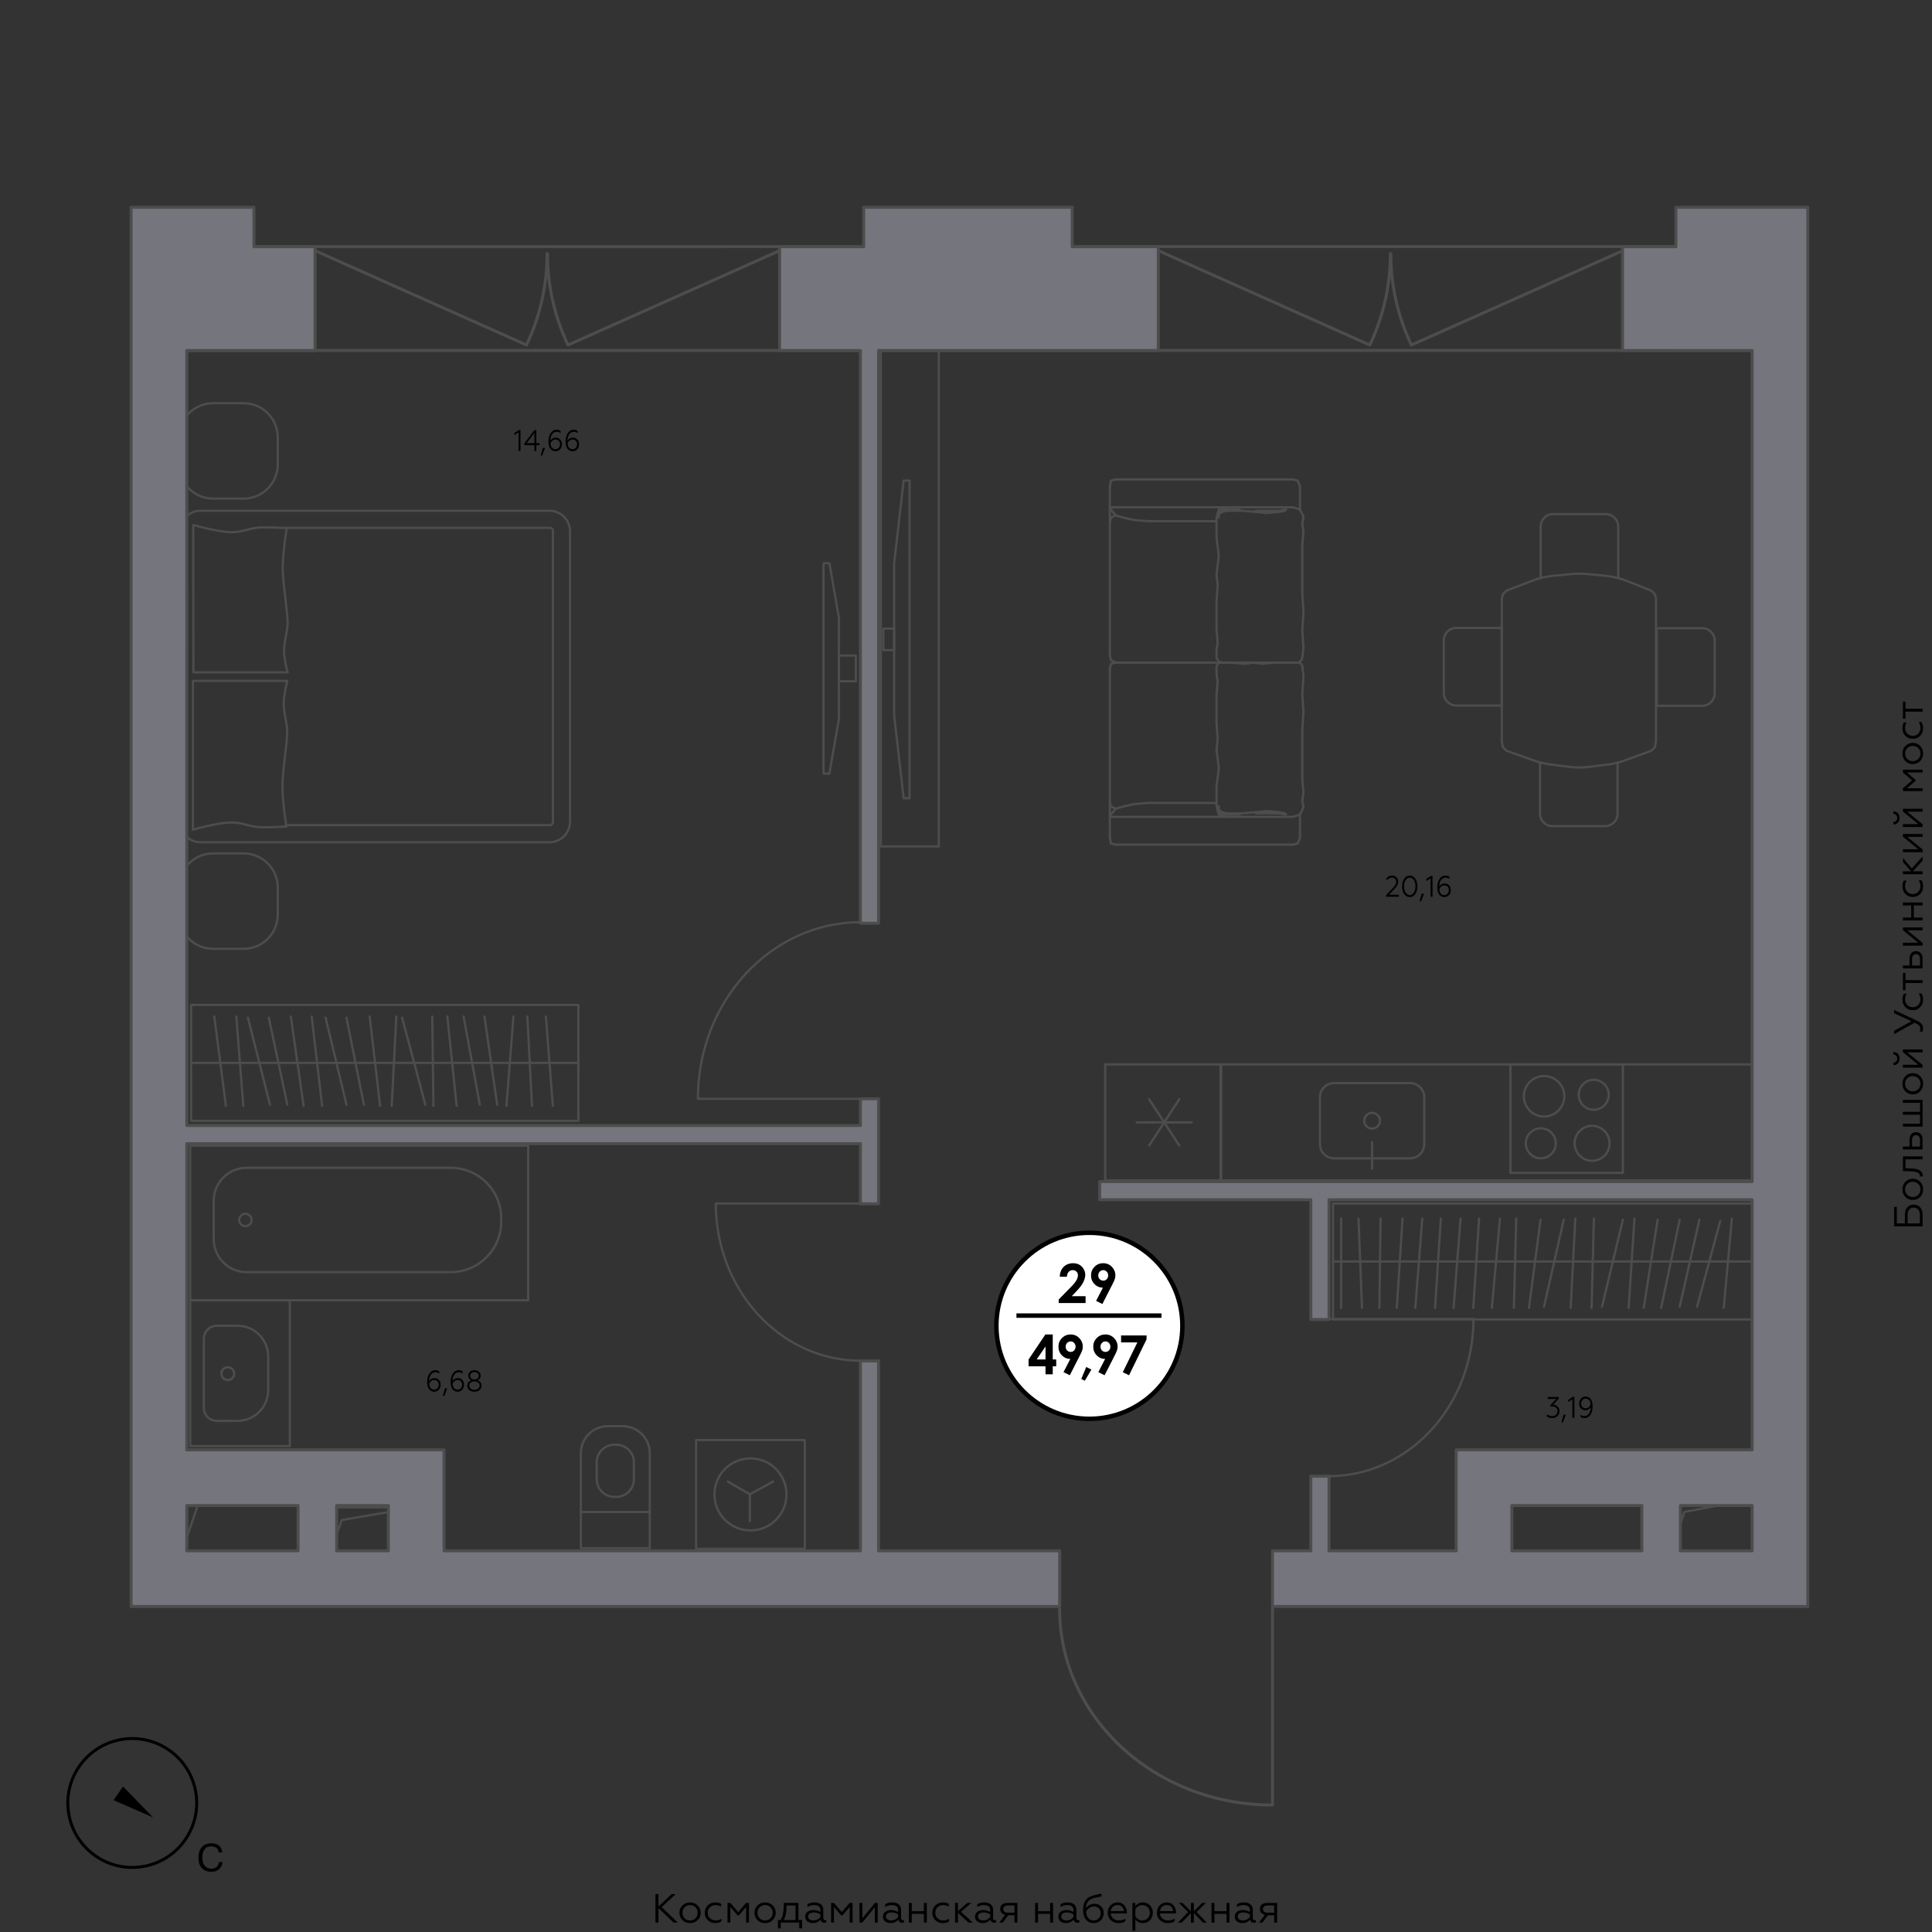 <?xml version="1.0" encoding="utf-8"?>
<!-- Generator: Adobe Illustrator 24.2.1, SVG Export Plug-In . SVG Version: 6.00 Build 0)  -->
<svg version="1.1" id="Layer_1" xmlns="http://www.w3.org/2000/svg" xmlns:xlink="http://www.w3.org/1999/xlink" x="0px" y="0px"
	 viewBox="0 0 1300 1300" style="enable-background:new 0 0 1300 1300;" xml:space="preserve">
<rect x="0" y="0" width="1300" height="1300" fill="#333333" stroke="none"/>
<style type="text/css">
	.st0{fill:#FFFFFF;stroke:#000000;stroke-width:3;stroke-miterlimit:10;}
	.st1{fill:none;stroke:#000000;stroke-width:3;stroke-miterlimit:10;}
	.st2{fill:none;stroke:#000000;stroke-width:2;stroke-miterlimit:10;}
	.st3{fill:none;stroke:#4D4D4D;stroke-width:1.5;stroke-linecap:round;stroke-linejoin:round;stroke-miterlimit:10;}
	.st4{fill:none;stroke:#4D4D4D;stroke-width:2;stroke-linecap:round;stroke-linejoin:round;stroke-miterlimit:10;}
	.st5{fill:none;}
	.st6{fill:#75767D;stroke:#4D4D4D;stroke-width:2;stroke-linecap:round;stroke-linejoin:round;stroke-miterlimit:10;}
</style>
<g>
	<path d="M443.07,1274.49v8.33l8.88-8.33h2.69l-9.43,8.77l10.88,10.41h-2.85l-10.17-9.76v9.76h-2.03v-19.18H443.07z"/>
	<path d="M464.33,1280.1c2.11,0,3.81,0.69,5.15,2.06c1.34,1.34,2,2.99,2,4.91s-0.66,3.56-2,4.91s-3.04,2.03-5.15,2.03
		c-2.11,0-3.81-0.69-5.15-2.03c-1.34-1.34-2-2.99-2-4.91s0.66-3.56,2-4.91C460.52,1280.79,462.22,1280.1,464.33,1280.1z
		 M468,1283.37c-0.96-0.99-2.19-1.48-3.67-1.48s-2.71,0.49-3.67,1.48c-0.96,0.99-1.45,2.22-1.45,3.7c0,1.45,0.49,2.69,1.45,3.67
		c0.96,0.99,2.19,1.48,3.67,1.48s2.71-0.49,3.67-1.48c0.96-0.99,1.45-2.22,1.45-3.67C469.46,1285.58,468.96,1284.35,468,1283.37z"/>
	<path d="M476.2,1292.02c-1.34-1.34-2-2.99-2-4.99c0-1.97,0.69-3.62,2.03-4.93c1.34-1.34,3.04-2,5.04-2c1.54,0,2.88,0.33,4,0.96
		v1.84c-1.21-0.68-2.44-1.01-3.73-1.01c-1.51,0-2.8,0.49-3.81,1.48c-1.01,0.96-1.51,2.19-1.51,3.7c0,1.48,0.49,2.71,1.51,3.7
		c1.01,0.96,2.3,1.45,3.81,1.45c1.48,0,2.79-0.38,3.97-1.15v1.81c-1.23,0.74-2.66,1.12-4.28,1.12
		C479.24,1294,477.54,1293.34,476.2,1292.02z"/>
	<path d="M489.52,1293.67v-13.24h1.92l5.29,6.14l5.32-6.14h1.92v13.24h-1.92v-10.52l-4.93,5.73h-0.77l-4.91-5.73v10.52H489.52z"/>
	<path d="M514.82,1280.1c2.11,0,3.81,0.69,5.15,2.06c1.34,1.34,2,2.99,2,4.91s-0.66,3.56-2,4.91c-1.34,1.34-3.04,2.03-5.15,2.03
		s-3.81-0.69-5.15-2.03s-2-2.99-2-4.91s0.66-3.56,2-4.91C511.01,1280.79,512.71,1280.1,514.82,1280.1z M518.49,1283.37
		c-0.96-0.99-2.19-1.48-3.67-1.48s-2.71,0.49-3.67,1.48c-0.96,0.99-1.45,2.22-1.45,3.7c0,1.45,0.49,2.69,1.45,3.67
		c0.96,0.99,2.19,1.48,3.67,1.48s2.71-0.49,3.67-1.48c0.96-0.99,1.45-2.22,1.45-3.67C519.94,1285.58,519.45,1284.35,518.49,1283.37z
		"/>
	<path d="M523.45,1297.59v-5.65h1.67c1.48-1.95,2.22-5.18,2.25-9.65l0.03-1.86h9.84v11.51h2.47v5.65h-1.92v-3.92h-12.44v3.92H523.45
		z M535.26,1291.94v-9.78h-6.03v0.79c0,3.95-0.63,6.93-1.92,8.99H535.26z"/>
	<path d="M543.26,1292.85c-0.96-0.79-1.45-1.86-1.45-3.23c0-1.34,0.52-2.41,1.54-3.21c1.04-0.79,2.33-1.18,3.89-1.18
		c1.73,0,3.32,0.44,4.77,1.29v-1.32c0-2.22-1.45-3.32-4.36-3.32c-1.56,0-2.99,0.44-4.33,1.34v-1.92c1.29-0.79,2.85-1.21,4.74-1.21
		c3.54,0,5.92,1.7,5.92,4.91v5.45c0,1.01,0.49,1.64,1.26,1.64c0.3,0,0.55-0.05,0.77-0.16v1.54c-0.27,0.19-0.71,0.3-1.32,0.3
		c-1.29,0-2.27-0.68-2.49-2.11c-1.34,1.56-3.12,2.33-5.34,2.33C545.46,1294,544.25,1293.61,543.26,1292.85z M552.01,1290v-1.84
		c-1.34-0.88-2.8-1.32-4.3-1.32c-2.41,0-3.92,1.01-3.92,2.66c0,1.78,1.56,2.71,3.62,2.71C549.29,1292.22,551.05,1291.2,552.01,1290z
		"/>
	<path d="M559.22,1293.67v-13.24h1.92l5.29,6.14l5.32-6.14h1.92v13.24h-1.92v-10.52l-4.93,5.73h-0.77l-4.91-5.73v10.52H559.22z"/>
	<path d="M578.32,1293.67v-13.24h1.97v10.33l8.47-10.33h1.84v13.24h-1.97v-10.3l-8.47,10.3H578.32z"/>
	<path d="M595.58,1292.85c-0.96-0.79-1.45-1.86-1.45-3.23c0-1.34,0.52-2.41,1.53-3.21c1.04-0.79,2.33-1.18,3.89-1.18
		c1.73,0,3.32,0.44,4.77,1.29v-1.32c0-2.22-1.45-3.32-4.36-3.32c-1.56,0-2.99,0.44-4.33,1.34v-1.92c1.29-0.79,2.85-1.21,4.74-1.21
		c3.54,0,5.92,1.7,5.92,4.91v5.45c0,1.01,0.49,1.64,1.26,1.64c0.3,0,0.55-0.05,0.77-0.16v1.54c-0.27,0.19-0.71,0.3-1.32,0.3
		c-1.29,0-2.27-0.68-2.49-2.11c-1.34,1.56-3.12,2.33-5.34,2.33C597.78,1294,596.57,1293.61,595.58,1292.85z M604.33,1290v-1.84
		c-1.34-0.88-2.8-1.32-4.3-1.32c-2.41,0-3.92,1.01-3.92,2.66c0,1.78,1.56,2.71,3.62,2.71C601.61,1292.22,603.37,1291.2,604.33,1290z
		"/>
	<path d="M611.54,1293.67v-13.24h1.97v5.56h8.14v-5.56h1.97v13.24h-1.97v-5.89h-8.14v5.89H611.54z"/>
	<path d="M629.32,1292.02c-1.34-1.34-2-2.99-2-4.99c0-1.97,0.69-3.62,2.03-4.93c1.34-1.34,3.04-2,5.04-2c1.54,0,2.88,0.33,4,0.96
		v1.84c-1.21-0.68-2.44-1.01-3.73-1.01c-1.51,0-2.8,0.49-3.81,1.48c-1.01,0.96-1.51,2.19-1.51,3.7c0,1.48,0.49,2.71,1.51,3.7
		c1.01,0.96,2.3,1.45,3.81,1.45c1.48,0,2.79-0.38,3.97-1.15v1.81c-1.23,0.74-2.66,1.12-4.28,1.12
		C632.36,1294,630.67,1293.34,629.32,1292.02z"/>
	<path d="M644.61,1280.43v5.45l6.3-5.45h2.69l-6.99,5.97l7.97,7.26h-2.82l-7.15-6.52v6.52h-1.97v-13.24H644.61z"/>
	<path d="M657.52,1292.85c-0.96-0.79-1.45-1.86-1.45-3.23c0-1.34,0.52-2.41,1.53-3.21c1.04-0.79,2.33-1.18,3.89-1.18
		c1.73,0,3.32,0.44,4.77,1.29v-1.32c0-2.22-1.45-3.32-4.36-3.32c-1.56,0-2.99,0.44-4.33,1.34v-1.92c1.29-0.79,2.85-1.21,4.74-1.21
		c3.54,0,5.92,1.7,5.92,4.91v5.45c0,1.01,0.49,1.64,1.26,1.64c0.3,0,0.55-0.05,0.77-0.16v1.54c-0.27,0.19-0.71,0.3-1.32,0.3
		c-1.29,0-2.27-0.68-2.49-2.11c-1.34,1.56-3.12,2.33-5.34,2.33C659.72,1294,658.51,1293.61,657.52,1292.85z M666.27,1290v-1.84
		c-1.34-0.88-2.79-1.32-4.3-1.32c-2.41,0-3.92,1.01-3.92,2.66c0,1.78,1.56,2.71,3.62,2.71C663.55,1292.22,665.31,1291.2,666.27,1290
		z"/>
	<path d="M672.43,1293.67l3.95-5.29c-2.17-0.36-3.34-1.81-3.34-3.92c0-2.38,1.67-4.03,4.74-4.03h6.82v13.24h-1.97v-4.93h-4.25
		l-3.7,4.93H672.43z M682.63,1287.01v-4.85h-4.55c-1.95,0-3.01,0.88-3.01,2.44c0,1.56,1.07,2.41,3.01,2.41H682.63z"/>
	<path d="M696.5,1293.67v-13.24h1.97v5.56h8.14v-5.56h1.97v13.24h-1.97v-5.89h-8.14v5.89H696.5z"/>
	<path d="M713.57,1292.85c-0.96-0.79-1.45-1.86-1.45-3.23c0-1.34,0.52-2.41,1.53-3.21c1.04-0.79,2.33-1.18,3.89-1.18
		c1.73,0,3.32,0.44,4.77,1.29v-1.32c0-2.22-1.45-3.32-4.36-3.32c-1.56,0-2.99,0.44-4.33,1.34v-1.92c1.29-0.79,2.85-1.21,4.74-1.21
		c3.54,0,5.92,1.7,5.92,4.91v5.45c0,1.01,0.49,1.64,1.26,1.64c0.3,0,0.55-0.05,0.77-0.16v1.54c-0.27,0.19-0.71,0.3-1.32,0.3
		c-1.29,0-2.27-0.68-2.49-2.11c-1.34,1.56-3.12,2.33-5.34,2.33C715.76,1294,714.56,1293.61,713.57,1292.85z M722.31,1290v-1.84
		c-1.34-0.88-2.79-1.32-4.3-1.32c-2.41,0-3.92,1.01-3.92,2.66c0,1.78,1.56,2.71,3.62,2.71C719.6,1292.22,721.35,1291.2,722.31,1290z
		"/>
	<path d="M730.7,1291.64c-1.26-1.56-1.89-3.7-1.89-6.41c0-3.75,0.99-6.11,2.66-7.65c0.74-0.74,2.14-1.4,3.15-1.81
		c0.52-0.19,1.18-0.41,1.97-0.6c0.82-0.22,1.54-0.38,2.17-0.52c0.63-0.14,1.45-0.27,2.44-0.47v1.84c-1.89,0.36-3.34,0.66-4.36,0.9
		c-2,0.47-3.51,1.21-4.52,2.27c-1.01,1.07-1.56,2.69-1.64,4.91c1.1-1.89,3.23-3.07,5.86-3.07c1.73,0,3.18,0.58,4.36,1.75
		c1.18,1.15,1.75,2.63,1.75,4.44c0,2-0.63,3.62-1.92,4.88c-1.29,1.26-2.85,1.89-4.74,1.89C733.71,1294,731.96,1293.2,730.7,1291.64z
		 M739.28,1290.87c0.9-0.9,1.37-2.08,1.37-3.51c0-1.37-0.44-2.47-1.32-3.29c-0.88-0.85-1.95-1.26-3.23-1.26
		c-1.18,0-2.25,0.36-3.21,1.07c-0.96,0.68-1.64,1.51-2.06,2.47c0.19,3.7,2,5.87,5.15,5.87
		C737.28,1292.22,738.37,1291.78,739.28,1290.87z"/>
	<path d="M747.44,1292.05c-1.4-1.29-2.08-2.96-2.08-4.99c0-2,0.63-3.64,1.86-4.96c1.26-1.34,2.88-2,4.85-2
		c4.44,0,6.19,3.89,6.19,6.88v0.55h-10.88c0.22,2.85,2.47,4.69,5.65,4.69c1.53,0,2.96-0.41,4.25-1.23v1.75
		c-1.1,0.85-2.63,1.26-4.63,1.26C750.59,1294,748.84,1293.34,747.44,1292.05z M756.27,1285.91c-0.05-1.01-0.44-1.95-1.15-2.77
		c-0.68-0.85-1.73-1.26-3.12-1.26c-1.34,0-2.41,0.41-3.23,1.21c-0.79,0.79-1.26,1.73-1.34,2.82H756.27z"/>
	<path d="M763.94,1299.15h-1.97v-18.72h1.97v2.11c1.23-1.62,2.93-2.44,5.13-2.44c1.95,0,3.56,0.69,4.79,2.03
		c1.23,1.34,1.86,2.99,1.86,4.91c0,1.95-0.63,3.59-1.86,4.93c-1.23,1.34-2.85,2.03-4.79,2.03c-2.19,0-3.89-0.82-5.13-2.44V1299.15z
		 M763.94,1289.23c0.77,1.75,2.66,2.99,4.66,2.99c1.45,0,2.69-0.49,3.65-1.48c0.96-1.01,1.45-2.25,1.45-3.7s-0.49-2.69-1.45-3.67
		c-0.96-0.99-2.19-1.48-3.65-1.48c-2,0-3.86,1.26-4.66,2.99V1289.23z"/>
	<path d="M780.52,1292.05c-1.4-1.29-2.08-2.96-2.08-4.99c0-2,0.63-3.64,1.86-4.96c1.26-1.34,2.88-2,4.85-2
		c4.44,0,6.19,3.89,6.19,6.88v0.55h-10.88c0.22,2.85,2.47,4.69,5.65,4.69c1.53,0,2.96-0.41,4.25-1.23v1.75
		c-1.1,0.85-2.63,1.26-4.63,1.26C783.67,1294,781.92,1293.34,780.52,1292.05z M789.35,1285.91c-0.05-1.01-0.44-1.95-1.15-2.77
		c-0.68-0.85-1.73-1.26-3.12-1.26c-1.34,0-2.41,0.41-3.23,1.21c-0.79,0.79-1.26,1.73-1.34,2.82H789.35z"/>
	<path d="M795.73,1280.43l5.59,5.65v-5.65h1.97v5.65l5.59-5.65h2.49l-6.19,6.14l6.85,7.1h-2.6l-6.14-6.41v6.41h-1.97v-6.41
		l-6.14,6.41h-2.58l6.85-7.1l-6.22-6.14H795.73z"/>
	<path d="M815.19,1293.67v-13.24h1.97v5.56h8.14v-5.56h1.97v13.24h-1.97v-5.89h-8.14v5.89H815.19z"/>
	<path d="M832.27,1292.85c-0.96-0.79-1.45-1.86-1.45-3.23c0-1.34,0.52-2.41,1.53-3.21c1.04-0.79,2.33-1.18,3.89-1.18
		c1.73,0,3.32,0.44,4.77,1.29v-1.32c0-2.22-1.45-3.32-4.36-3.32c-1.56,0-2.99,0.44-4.33,1.34v-1.92c1.29-0.79,2.85-1.21,4.74-1.21
		c3.54,0,5.92,1.7,5.92,4.91v5.45c0,1.01,0.49,1.64,1.26,1.64c0.3,0,0.55-0.05,0.77-0.16v1.54c-0.27,0.19-0.71,0.3-1.32,0.3
		c-1.29,0-2.27-0.68-2.49-2.11c-1.34,1.56-3.12,2.33-5.34,2.33C834.46,1294,833.25,1293.61,832.27,1292.85z M841.01,1290v-1.84
		c-1.34-0.88-2.79-1.32-4.3-1.32c-2.41,0-3.92,1.01-3.92,2.66c0,1.78,1.56,2.71,3.62,2.71C838.3,1292.22,840.05,1291.2,841.01,1290z
		"/>
	<path d="M847.18,1293.67l3.95-5.29c-2.17-0.36-3.34-1.81-3.34-3.92c0-2.38,1.67-4.03,4.74-4.03h6.82v13.24h-1.97v-4.93h-4.25
		l-3.7,4.93H847.18z M857.37,1287.01v-4.85h-4.55c-1.95,0-3.01,0.88-3.01,2.44c0,1.56,1.07,2.41,3.01,2.41H857.37z"/>
</g>
<g>
	<path d="M1293.67,825.21h-19.18v-13.1h1.84v11.07h5.43v-5.81c0-2.14,0.55-3.81,1.64-4.99c1.1-1.21,2.55-1.81,4.33-1.81
		c3.59,0,5.95,2.52,5.95,6.8V825.21z M1291.83,823.18v-5.62c0-3.15-1.51-4.96-4.14-4.96c-2.6,0-4.11,1.81-4.11,4.96v5.62H1291.83z"
		/>
	<path d="M1280.1,800.3c0-2.11,0.69-3.81,2.06-5.15c1.34-1.34,2.99-2,4.91-2s3.56,0.66,4.91,2s2.03,3.04,2.03,5.15
		c0,2.11-0.69,3.81-2.03,5.15s-2.99,2-4.91,2s-3.56-0.66-4.91-2C1280.79,804.11,1280.1,802.41,1280.1,800.3z M1283.37,796.63
		c-0.99,0.96-1.48,2.19-1.48,3.67c0,1.48,0.49,2.71,1.48,3.67c0.99,0.96,2.22,1.45,3.7,1.45c1.45,0,2.69-0.49,3.67-1.45
		c0.99-0.96,1.48-2.19,1.48-3.67c0-1.48-0.49-2.71-1.48-3.67c-0.99-0.96-2.22-1.45-3.67-1.45
		C1285.58,795.17,1284.35,795.67,1283.37,796.63z"/>
	<path d="M1291.86,791.64c0.03-0.14,0.03-0.3,0.03-0.52c0-1.18-0.77-1.95-2.19-2.36c-1.45-0.44-2.88-0.58-5.04-0.66l-4.22-0.11
		v-9.89h13.24v1.97h-11.51v6.03l2.55,0.08c0.82,0.03,1.53,0.05,2.14,0.11c1.21,0.11,2.88,0.33,3.95,0.79
		c1.59,0.6,3.01,1.89,2.91,3.97c0,0.25,0,0.44-0.03,0.58H1291.86z"/>
	<path d="M1293.67,773.44h-13.24v-1.97h4.44v-4.63c0-3.1,1.73-5.04,4.38-5.04c2.6,0,4.41,1.81,4.41,4.96V773.44z M1291.94,771.47
		v-4.36c0-2.08-0.99-3.32-2.66-3.32c-1.73,0-2.69,1.23-2.69,3.32v4.36H1291.94z"/>
	<path d="M1293.67,758.09h-13.24v-1.97h11.51v-6.03h-11.51v-1.97h11.51v-6.06h-11.51v-1.97h13.24V758.09z"/>
	<path d="M1280.1,729.23c0-2.11,0.69-3.81,2.06-5.15c1.34-1.34,2.99-2,4.91-2s3.56,0.66,4.91,2s2.03,3.04,2.03,5.15
		c0,2.11-0.69,3.81-2.03,5.15s-2.99,2-4.91,2s-3.56-0.66-4.91-2C1280.79,733.04,1280.1,731.34,1280.1,729.23z M1283.37,725.56
		c-0.99,0.96-1.48,2.19-1.48,3.67c0,1.48,0.49,2.71,1.48,3.67c0.99,0.96,2.22,1.45,3.7,1.45c1.45,0,2.69-0.49,3.67-1.45
		c0.99-0.96,1.48-2.19,1.48-3.67c0-1.48-0.49-2.71-1.48-3.67c-0.99-0.96-2.22-1.45-3.67-1.45
		C1285.58,724.11,1284.35,724.6,1283.37,725.56z"/>
	<path d="M1274.02,716.74v-1.75c1.51,0,2.58-1.07,2.58-2.71c0-1.62-1.07-2.69-2.58-2.71v-1.73c2.52,0.03,4.17,1.89,4.17,4.41
		C1278.19,714.9,1276.54,716.71,1274.02,716.74z M1293.67,718.41h-13.24v-1.97h10.33l-10.33-8.47v-1.84h13.24v1.97h-10.3l10.3,8.47
		V718.41z"/>
	<path d="M1293.61,694.13h-1.89c0.25-0.63,0.38-1.34,0.38-2.08c0-0.96-0.33-1.7-1.21-2.36c-0.44-0.33-0.82-0.58-1.15-0.77
		c-0.33-0.19-0.82-0.44-1.48-0.77l-13.79,7.73v-2.25l11.7-6.47l-11.7-5.4v-2.17l15.13,7.07c3.21,1.51,4.38,3.1,4.38,5.04
		C1294,692.73,1293.86,693.52,1293.61,694.13z"/>
	<path d="M1292.02,677.76c-1.34,1.34-2.99,2-4.99,2c-1.97,0-3.62-0.69-4.93-2.03c-1.34-1.34-2-3.04-2-5.04c0-1.54,0.33-2.88,0.96-4
		h1.84c-0.68,1.21-1.01,2.44-1.01,3.73c0,1.51,0.49,2.79,1.48,3.81c0.96,1.01,2.19,1.51,3.7,1.51c1.48,0,2.71-0.49,3.7-1.51
		c0.96-1.01,1.45-2.3,1.45-3.81c0-1.48-0.38-2.79-1.15-3.97h1.81c0.74,1.23,1.12,2.66,1.12,4.28
		C1294,674.72,1293.34,676.42,1292.02,677.76z"/>
	<path d="M1293.67,661.46h-11.51v4.8h-1.73v-11.57h1.73v4.8h11.51V661.46z"/>
	<path d="M1293.67,651.64h-13.24v-1.97h4.44v-4.63c0-3.1,1.73-5.04,4.38-5.04c2.6,0,4.41,1.81,4.41,4.96V651.64z M1291.94,649.67
		v-4.36c0-2.08-0.99-3.32-2.66-3.32c-1.73,0-2.69,1.23-2.69,3.32v4.36H1291.94z"/>
	<path d="M1293.67,636.3h-13.24v-1.97h10.33l-10.33-8.47v-1.84h13.24v1.97h-10.3l10.3,8.47V636.3z"/>
	<path d="M1293.67,619.36h-13.24v-1.97h5.56v-8.14h-5.56v-1.97h13.24v1.97h-5.89v8.14h5.89V619.36z"/>
	<path d="M1292.02,601.57c-1.34,1.34-2.99,2-4.99,2c-1.97,0-3.62-0.68-4.93-2.03c-1.34-1.34-2-3.04-2-5.04c0-1.53,0.33-2.88,0.96-4
		h1.84c-0.68,1.21-1.01,2.44-1.01,3.73c0,1.51,0.49,2.8,1.48,3.81c0.96,1.01,2.19,1.51,3.7,1.51c1.48,0,2.71-0.49,3.7-1.51
		c0.96-1.01,1.45-2.3,1.45-3.81c0-1.48-0.38-2.79-1.15-3.97h1.81c0.74,1.23,1.12,2.66,1.12,4.28
		C1294,598.53,1293.34,600.23,1292.02,601.57z"/>
	<path d="M1280.43,586.28h5.45l-5.45-6.3v-2.69l5.97,6.99l7.26-7.97v2.82l-6.52,7.15h6.52v1.97h-13.24V586.28z"/>
	<path d="M1293.67,573.43h-13.24v-1.97h10.33l-10.33-8.47v-1.84h13.24v1.97h-10.3l10.3,8.47V573.43z"/>
	<path d="M1274.02,554.82v-1.75c1.51,0,2.58-1.07,2.58-2.71c0-1.62-1.07-2.69-2.58-2.71v-1.73c2.52,0.03,4.17,1.89,4.17,4.41
		C1278.19,552.98,1276.54,554.79,1274.02,554.82z M1293.67,556.49h-13.24v-1.97h10.33l-10.33-8.47v-1.84h13.24v1.97h-10.3l10.3,8.47
		V556.49z"/>
	<path d="M1293.67,532.32h-13.24v-1.92l6.14-5.29l-6.14-5.32v-1.92h13.24v1.92h-10.52l5.73,4.93v0.77l-5.73,4.91h10.52V532.32z"/>
	<path d="M1280.1,507.02c0-2.11,0.69-3.81,2.06-5.15c1.34-1.34,2.99-2,4.91-2s3.56,0.66,4.91,2s2.03,3.04,2.03,5.15
		s-0.69,3.81-2.03,5.15s-2.99,2-4.91,2s-3.56-0.66-4.91-2C1280.79,510.83,1280.1,509.13,1280.1,507.02z M1283.37,503.35
		c-0.99,0.96-1.48,2.19-1.48,3.67c0,1.48,0.49,2.71,1.48,3.67c0.99,0.96,2.22,1.45,3.7,1.45c1.45,0,2.69-0.49,3.67-1.45
		c0.99-0.96,1.48-2.19,1.48-3.67c0-1.48-0.49-2.71-1.48-3.67c-0.99-0.96-2.22-1.45-3.67-1.45
		C1285.58,501.89,1284.35,502.39,1283.37,503.35z"/>
	<path d="M1292.02,495.15c-1.34,1.34-2.99,2-4.99,2c-1.97,0-3.62-0.68-4.93-2.03c-1.34-1.34-2-3.04-2-5.04c0-1.53,0.33-2.88,0.96-4
		h1.84c-0.68,1.21-1.01,2.44-1.01,3.73c0,1.51,0.49,2.8,1.48,3.81c0.96,1.01,2.19,1.51,3.7,1.51c1.48,0,2.71-0.49,3.7-1.51
		c0.96-1.01,1.45-2.3,1.45-3.81c0-1.48-0.38-2.79-1.15-3.97h1.81c0.74,1.23,1.12,2.66,1.12,4.28
		C1294,492.11,1293.34,493.81,1292.02,495.15z"/>
	<path d="M1293.67,478.85h-11.51v4.8h-1.73v-11.57h1.73v4.8h11.51V478.85z"/>
</g>
<g>
	<g>
		<path class="st0" d="M733.01,829.51c-34.56,0-62.57,28.02-62.57,62.59c0,34.58,28.01,62.59,62.57,62.59
			c34.57,0,62.6-28.01,62.6-62.59C795.6,857.53,767.58,829.51,733.01,829.51"/>
		<g>
			<path d="M703.41,897.94h4.96v16.82h2.33v4.6h-2.33v5.36h-4.87v-5.36h-11.4v-4.6L703.41,897.94z M703.5,914.76V906l-5.97,8.76
				H703.5z"/>
			<path d="M719.84,925.38l-4.23-2.1l4.58-8.9c-2.22,0-4.1-0.79-5.66-2.38c-1.55-1.58-2.33-3.56-2.33-5.91
				c0-2.28,0.8-4.21,2.39-5.79s3.51-2.37,5.76-2.37c2.36,0,4.32,0.82,5.89,2.46c1.57,1.64,2.35,3.52,2.35,5.65
				c0,0.8-0.12,1.61-0.36,2.42c-0.24,0.81-0.8,2.06-1.68,3.75L719.84,925.38z M720.46,909.68c0.92,0,1.7-0.34,2.33-1.01
				c0.63-0.67,0.94-1.51,0.94-2.5c0-1.02-0.33-1.87-0.99-2.55c-0.66-0.69-1.42-1.03-2.3-1.03c-0.92,0-1.72,0.34-2.38,1.02
				c-0.66,0.68-1,1.53-1,2.54c0,1,0.32,1.84,0.97,2.52C718.68,909.34,719.49,909.68,720.46,909.68z"/>
			<path d="M730.91,919.81l3.46,1.74l-4.39,7.5l-2.42-1.15L730.91,919.81z"/>
			<path d="M743.26,925.38l-4.23-2.1l4.58-8.9c-2.22,0-4.1-0.79-5.66-2.38c-1.55-1.58-2.33-3.56-2.33-5.91
				c0-2.28,0.8-4.21,2.39-5.79s3.51-2.37,5.76-2.37c2.36,0,4.32,0.82,5.89,2.46c1.57,1.64,2.35,3.52,2.35,5.65
				c0,0.8-0.12,1.61-0.36,2.42c-0.24,0.81-0.8,2.06-1.68,3.75L743.26,925.38z M743.88,909.68c0.92,0,1.7-0.34,2.33-1.01
				c0.63-0.67,0.94-1.51,0.94-2.5c0-1.02-0.33-1.87-0.99-2.55c-0.66-0.69-1.42-1.03-2.3-1.03c-0.92,0-1.72,0.34-2.38,1.02
				c-0.66,0.68-1,1.53-1,2.54c0,1,0.32,1.84,0.97,2.52C742.1,909.34,742.91,909.68,743.88,909.68z"/>
			<path d="M754.35,898.6h17.14v2.61l-11.79,24.18l-4.2-2.04l9.82-20.08h-10.96V898.6z"/>
		</g>
		<g>
			<path d="M717.92,859.06h-4.85c0.13-2.82,1.02-5.04,2.66-6.65c1.64-1.62,3.75-2.42,6.32-2.42c1.59,0,2.99,0.33,4.2,1
				s2.18,1.63,2.91,2.9c0.73,1.26,1.09,2.54,1.09,3.85c0,1.55-0.44,3.22-1.32,5.01s-2.5,3.9-4.84,6.34l-2.93,3.09h9.31v4.6h-18.1
				v-2.38l8.08-8.24c1.95-1.98,3.25-3.57,3.9-4.77c0.64-1.2,0.97-2.29,0.97-3.26c0-1.01-0.33-1.84-1-2.5s-1.53-0.99-2.58-0.99
				c-1.07,0-1.95,0.4-2.67,1.19C718.34,856.62,717.96,857.7,717.92,859.06z"/>
			<path d="M741.77,877.43l-4.23-2.1l4.58-8.9c-2.22,0-4.1-0.79-5.66-2.38c-1.55-1.58-2.33-3.56-2.33-5.91
				c0-2.28,0.8-4.21,2.39-5.79s3.51-2.37,5.76-2.37c2.36,0,4.32,0.82,5.89,2.46c1.57,1.64,2.35,3.52,2.35,5.65
				c0,0.8-0.12,1.61-0.36,2.42c-0.24,0.81-0.8,2.06-1.68,3.75L741.77,877.43z M742.39,861.73c0.92,0,1.7-0.34,2.33-1.01
				c0.63-0.67,0.94-1.51,0.94-2.5c0-1.02-0.33-1.87-0.99-2.55c-0.66-0.69-1.42-1.03-2.3-1.03c-0.92,0-1.72,0.34-2.38,1.02
				c-0.66,0.68-1,1.53-1,2.54c0,1,0.32,1.84,0.97,2.52C740.61,861.39,741.42,861.73,742.39,861.73z"/>
		</g>
	</g>
	<line class="st1" x1="683.94" y1="885.24" x2="781.54" y2="885.24"/>
</g>
<path class="st2" d="M131.68,1205.58c4.21,23.57-11.49,46.09-35.06,50.3s-46.09-11.49-50.3-35.06s11.49-46.1,35.06-50.31
	C104.95,1166.31,127.47,1182.01,131.68,1205.58z"/>
<polygon points="102.98,1222.9 76.41,1211.29 82.81,1202.11 "/>
<g>
	<path d="M149.77,1252.94c-0.34,2.58-1.83,6.53-7.64,6.53c-5.37,0-8.6-3.49-8.6-9.27c0-9.6,7-9.89,8.52-9.89
		c5.76,0,7.2,3.36,7.49,6.12h-2.43c-0.13-1.32-0.93-4.08-5.06-4.08c-4.52,0-5.94,3.82-5.94,7.75c0,4.21,2.3,7.33,6.12,7.33
		c2.89,0,4.98-1.91,5.11-4.49H149.77z"/>
</g>
<g>
	<g>
		<path class="st3" d="M979.9,474.74h30.57v-52.22H979.9c-4.65,0-8.41,3.77-8.41,8.41v35.4
			C971.49,470.97,975.26,474.74,979.9,474.74z"/>
	</g>
	<g>
		<path class="st3" d="M1145.37,422.69h-30.57v52.22h30.57c4.65,0,8.41-3.77,8.41-8.41v-35.4
			C1153.78,426.46,1150.02,422.69,1145.37,422.69z"/>
	</g>
	<g>
		<path class="st3" d="M1036.21,513.37v34.1c0,4.65,3.77,8.41,8.41,8.41h35.4c4.65,0,8.41-3.77,8.41-8.41v-33.86"/>
	</g>
	<g>
		<path class="st3" d="M1088.87,388.43v-34.1c0-4.65-3.77-8.41-8.41-8.41h-35.4c-4.65,0-8.41,3.77-8.41,8.41v33.86"/>
	</g>
	<path class="st3" d="M1114.26,498.9l-0.78,3.9l-2.34,2.34l-17.64,6.47c-3.83,1.41-7.81,2.37-11.86,2.88l-12.19,1.52
		c-4.44,0.55-8.93,0.55-13.36,0l-12.47-1.56c-3.86-0.48-7.66-1.38-11.33-2.69l-18.67-6.62l-2.34-2.34l-0.78-3.9h0v-95.96l0.78-3.12
		l2.34-2.34l17.21-6.66c4.63-1.79,9.48-2.93,14.42-3.4l12.49-1.17c3.34-0.31,6.71-0.31,10.06,0l12.19,1.14
		c5.14,0.48,10.18,1.7,14.98,3.62l16.18,6.47l2.34,2.34l0.78,3.12V498.9L1114.26,498.9z"/>
</g>
<g>
	<polyline class="st3" points="750.69,445.87 873.95,445.87 750.69,445.87 	"/>
	<polyline class="st3" points="824.8,341.33 820.12,342.89 819.34,345.23 818.56,349.13 818.56,353.81 818.56,361.61 820.12,374.09 
		819.34,380.33 818.56,386.57 819.34,393.6 818.56,405.3 818.56,413.88 818.56,423.24 819.34,432.6 818.56,437.28 818.56,442.75 
		820.12,445.09 822.46,445.87 	"/>
	<polyline class="st3" points="824.8,549.63 820.12,548.07 819.34,545.73 818.56,541.83 818.56,537.15 818.56,529.34 820.12,516.86 
		819.34,510.62 818.56,504.38 819.34,497.36 818.56,485.65 818.56,477.07 818.56,467.71 819.34,458.35 818.56,453.67 818.56,448.21 
		820.12,445.87 822.46,445.87 	"/>
	<polyline class="st3" points="856.79,445.87 849.77,446.65 842.75,445.87 838.07,446.65 827.92,445.87 822.46,445.87 	"/>
	<g>
		<polyline class="st3" points="746.79,441.19 747.57,444.31 750.69,445.87 		"/>
		<polyline class="st3" points="874.73,327.28 873.17,323.38 870.05,322.6 		"/>
		<polyline class="st3" points="750.69,322.6 747.57,323.38 746.79,327.28 		"/>
		<polyline class="st3" points="750.69,346.79 747.57,348.35 746.79,351.47 		"/>
		<polyline class="st3" points="750.69,445.87 747.57,446.65 746.79,449.77 		"/>
		<polyline class="st3" points="870.05,568.35 873.17,567.57 874.73,563.67 		"/>
		<polyline class="st3" points="746.79,563.67 747.57,567.57 750.69,568.35 		"/>
		<polyline class="st3" points="746.79,539.48 747.57,542.61 750.69,544.17 		"/>
		<line class="st3" x1="746.79" y1="441.19" x2="746.79" y2="327.28"/>
		<polyline class="st3" points="747.71,341.33 870.05,341.33 874.73,342.89 877.07,347.57 876.29,352.25 877.07,357.71 
			876.29,366.29 876.29,381.11 876.29,399.06 877.07,412.32 876.29,424.02 877.07,435.72 876.29,442.75 875.51,444.31 
			873.95,445.87 		"/>
		<polyline class="st3" points="865.37,342.89 860.69,343.67 855.23,343.67 851.33,343.67 845.09,343.67 		"/>
		<polyline class="st3" points="820.12,348.35 820.12,346.01 822.46,344.45 825.58,343.67 830.26,343.67 835.73,343.67 
			845.09,344.45 852.11,345.23 860.69,344.45 864.59,343.67 		"/>
		<polyline class="st3" points="820.12,344.45 822.46,342.89 826.36,342.89 834.17,342.89 		"/>
		<line class="st3" x1="750.69" y1="322.6" x2="870.05" y2="322.6"/>
		<line class="st3" x1="874.73" y1="327.28" x2="874.73" y2="342.89"/>
		<polyline class="st3" points="746.79,342.11 750.69,346.79 756.15,348.35 763.17,349.91 772.53,350.69 782.67,350.69 
			818.56,350.69 		"/>
		<line class="st3" x1="746.79" y1="449.77" x2="746.79" y2="563.67"/>
		<polyline class="st3" points="876.29,491.9 876.29,509.84 876.29,524.66 877.07,533.24 876.29,538.71 877.07,543.39 
			874.73,548.07 870.05,549.63 747.71,549.63 		"/>
		<polyline class="st3" points="876.29,491.9 877.07,478.63 876.29,466.93 877.07,455.23 876.29,448.21 		"/>
		<polyline class="st3" points="876.29,448.21 875.51,446.65 873.95,445.87 		"/>
		<polyline class="st3" points="865.37,548.07 860.69,547.29 855.23,547.29 851.33,547.29 845.09,547.29 		"/>
		<polyline class="st3" points="820.12,542.61 820.12,544.95 822.46,546.51 825.58,547.29 830.26,547.29 835.73,547.29 
			845.09,546.51 852.11,545.73 860.69,546.51 864.59,547.29 		"/>
		<polyline class="st3" points="820.12,546.51 822.46,548.07 826.36,548.07 834.17,548.07 		"/>
		<line class="st3" x1="750.69" y1="568.35" x2="870.05" y2="568.35"/>
		<line class="st3" x1="874.73" y1="563.67" x2="874.73" y2="548.07"/>
		<polyline class="st3" points="746.79,548.85 750.69,544.17 756.15,542.61 763.17,541.05 772.53,540.27 782.67,540.27 
			818.56,540.27 		"/>
	</g>
</g>
<g>
	<path class="st3" d="M369.71,566.73H134.93c-7.64,0-13.84-6.2-13.84-13.84V357.5c0-7.64,6.2-13.84,13.84-13.84h234.78
		c7.64,0,13.84,6.2,13.84,13.84v195.39C383.55,560.53,377.35,566.73,369.71,566.73z"/>
	<path class="st3" d="M192.72,355.2h177.33c1.09,0,1.97,0.88,1.97,1.97v196.06c0,1.09-0.88,1.97-1.97,1.97H192.24"/>
	<path class="st3" d="M130.03,353.25c0,0,14.68,4.26,24.12,4.79c9.44,0.53,13.64-3.19,22.55-3.19c8.92,0,16.26,0.53,16.26,0.53
		s-3.15,18.63-2.62,29.81c0.52,11.18,3.67,30.35,3.15,35.67c-0.52,5.32-3.15,14.37-2.1,21.3c1.05,6.92,2.21,10.23,2.21,10.23h-63.46
		L130.03,353.25z"/>
	<path class="st3" d="M129.79,558.28c0,0,14.69-4.26,24.13-4.79c9.44-0.53,13.64,3.19,22.55,3.19c8.92,0,16.26-0.53,16.26-0.53
		s-3.15-18.63-2.62-29.81s3.67-30.34,3.15-35.66c-0.52-5.32-3.15-14.37-2.1-21.29s2.1-11.24,2.1-11.24h-63.46V558.28z"/>
	<path class="st3" d="M163.87,335.51h-20.43c-12.72,0-23.03-10.31-23.03-23.03v-18.16c0-12.72,10.31-23.03,23.03-23.03h20.43
		c12.72,0,23.03,10.31,23.03,23.03v18.16C186.9,325.2,176.59,335.51,163.87,335.51z"/>
	<path class="st3" d="M163.87,638.45h-20.43c-12.72,0-23.03-10.31-23.03-23.03v-18.16c0-12.72,10.31-23.03,23.03-23.03h20.43
		c12.72,0,23.03,10.31,23.03,23.03v18.16C186.9,628.14,176.59,638.45,163.87,638.45z"/>
</g>
<line class="st3" x1="158.14" y1="1079.76" x2="171.41" y2="1079.76"/>
<polyline class="st3" points="1182.49,716.21 1104.47,716.21 821.28,716.21 821.28,794.23 1182.49,794.23 1182.49,716.21 "/>
<polyline class="st3" points="896.95,887.84 896.95,809.83 1182.49,809.83 1182.49,887.84 896.95,887.84 "/>
<line class="st3" x1="1182.49" y1="848.84" x2="896.95" y2="848.84"/>
<line class="st3" x1="1159.86" y1="880.04" x2="1165.33" y2="819.97"/>
<line class="st3" x1="1141.92" y1="879.26" x2="1157.52" y2="821.53"/>
<line class="st3" x1="1130.22" y1="879.26" x2="1143.48" y2="820.75"/>
<line class="st3" x1="1117.74" y1="880.04" x2="1130.22" y2="820.75"/>
<line class="st3" x1="1106.03" y1="880.04" x2="1115.39" y2="820.75"/>
<line class="st3" x1="1095.89" y1="880.04" x2="1099.79" y2="819.97"/>
<line class="st3" x1="1077.95" y1="879.26" x2="1091.99" y2="820.75"/>
<line class="st3" x1="1070.93" y1="880.04" x2="1072.49" y2="819.97"/>
<line class="st3" x1="1056.88" y1="880.04" x2="1060" y2="819.97"/>
<line class="st3" x1="1038.94" y1="879.26" x2="1052.2" y2="820.75"/>
<line class="st3" x1="1028.8" y1="880.04" x2="1036.6" y2="820.75"/>
<line class="st3" x1="1018.66" y1="880.04" x2="1020.22" y2="819.97"/>
<line class="st3" x1="1003.83" y1="880.04" x2="1009.29" y2="819.97"/>
<line class="st3" x1="991.35" y1="880.04" x2="995.25" y2="819.97"/>
<line class="st3" x1="978.09" y1="880.04" x2="982.77" y2="819.97"/>
<line class="st3" x1="965.61" y1="880.04" x2="969.51" y2="819.97"/>
<line class="st3" x1="952.34" y1="880.04" x2="957.02" y2="819.97"/>
<line class="st3" x1="939.86" y1="880.04" x2="943.76" y2="819.97"/>
<line class="st3" x1="928.16" y1="880.04" x2="928.94" y2="819.97"/>
<line class="st3" x1="916.46" y1="880.04" x2="914.11" y2="819.97"/>
<line class="st3" x1="902.41" y1="880.04" x2="902.41" y2="819.97"/>
<path class="st3" d="M128.59,678.53"/>
<polyline class="st3" points="389.16,676.19 128.59,676.19 128.59,754.2 389.16,754.2 389.16,676.19 389.16,678.53 "/>
<line class="st3" x1="389.16" y1="715.19" x2="128.59" y2="715.19"/>
<line class="st3" x1="367.32" y1="683.99" x2="372" y2="744.06"/>
<line class="st3" x1="354.84" y1="683.99" x2="357.96" y2="744.06"/>
<line class="st3" x1="345.48" y1="683.99" x2="340.79" y2="744.06"/>
<line class="st3" x1="325.97" y1="683.99" x2="334.55" y2="743.28"/>
<line class="st3" x1="311.93" y1="683.99" x2="322.85" y2="743.28"/>
<line class="st3" x1="301.01" y1="683.99" x2="307.25" y2="744.06"/>
<line class="st3" x1="290.86" y1="683.99" x2="291.64" y2="744.06"/>
<line class="st3" x1="270.58" y1="684.77" x2="286.18" y2="743.28"/>
<line class="st3" x1="266.68" y1="683.99" x2="263.56" y2="744.06"/>
<line class="st3" x1="248.74" y1="683.99" x2="255.76" y2="744.06"/>
<line class="st3" x1="233.13" y1="684.77" x2="244.83" y2="743.28"/>
<line class="st3" x1="219.09" y1="684.77" x2="233.13" y2="743.28"/>
<line class="st3" x1="209.73" y1="683.99" x2="216.75" y2="744.06"/>
<line class="st3" x1="195.69" y1="683.99" x2="204.27" y2="744.06"/>
<line class="st3" x1="180.86" y1="684.77" x2="193.34" y2="743.28"/>
<line class="st3" x1="166.82" y1="684.77" x2="181.64" y2="743.28"/>
<line class="st3" x1="159.02" y1="683.99" x2="163.7" y2="744.06"/>
<line class="st3" x1="144.19" y1="683.99" x2="152" y2="744.06"/>
<polyline class="st3" points="631.7,233.29 592.69,233.29 592.69,569.54 631.7,569.54 592.69,569.54 592.69,233.29 631.7,233.29 
	631.7,569.54 631.7,233.29 "/>
<g>
	<polygon class="st3" points="558.09,520.56 564.5,483.67 564.5,415.86 558.09,378.97 554.11,378.97 554.11,520.56 	"/>
	
		<rect x="564.5" y="441.12" transform="matrix(-1 -1.224647e-16 1.224647e-16 -1 1140.386 899.535)" class="st3" width="11.39" height="17.29"/>
</g>
<g>
	<polygon class="st3" points="608.06,323.34 601.65,379.04 601.65,481.41 608.06,537.1 612.03,537.1 612.03,323.34 	"/>
	<rect x="594.35" y="423" class="st3" width="7.3" height="14.44"/>
</g>
<g>
	<polyline class="st3" points="520.17,996.92 504.57,1005.5 504.57,1023.44 	"/>
	<line class="st3" x1="504.57" y1="1005.5" x2="489.75" y2="996.92"/>
	<rect x="468.38" y="968.98" class="st3" width="73.15" height="73.15"/>
	<path class="st3" d="M504.96,1029.79L504.96,1029.79c-13.38,0-24.23-10.85-24.23-24.23v0c0-13.38,10.85-24.23,24.23-24.23h0
		c13.38,0,24.23,10.85,24.23,24.23v0C529.19,1018.94,518.34,1029.79,504.96,1029.79z"/>
</g>
<g>
	<polyline class="st3" points="743.67,794.23 821.68,794.23 821.68,716.21 743.67,716.21 743.67,794.23 	"/>
	<g>
		<line class="st3" x1="773.19" y1="739.62" x2="793.53" y2="770.82"/>
		<line class="st3" x1="764.8" y1="755.22" x2="801.92" y2="755.22"/>
		<line class="st3" x1="773.19" y1="770.82" x2="793.53" y2="739.62"/>
	</g>
</g>
<g>
	
		<rect x="1017.66" y="714.87" transform="matrix(-1.836970e-16 1 -1 -1.836970e-16 1806.858 -301.448)" class="st3" width="72.99" height="75.67"/>
	<circle class="st3" cx="1072.38" cy="736.66" r="10.09"/>
	<circle class="st3" cx="1036.78" cy="769.31" r="10.09"/>
	<circle class="st3" cx="1071.29" cy="769.31" r="11.77"/>
	<circle class="st3" cx="1038.97" cy="737.66" r="13.62"/>
</g>
<g>
	<path class="st3" d="M897.71,728.78h51.09c5.28,0,9.56,4.28,9.56,9.56v31.54c0,5.28-4.28,9.56-9.56,9.56h-51.09
		c-5.28,0-9.56-4.28-9.56-9.56v-31.54C888.15,733.06,892.43,728.78,897.71,728.78z"/>
	<line class="st3" x1="923.26" y1="786.3" x2="923.26" y2="768.53"/>
	<circle class="st3" cx="923.26" cy="754.11" r="5.3"/>
</g>
<circle class="st3" cx="165.13" cy="820.89" r="4.17"/>
<path class="st3" d="M165.98,785.79H303.3c18.76,0,33.96,15.21,33.96,33.96v2.29c0,18.76-15.21,33.96-33.96,33.96H165.98
	c-12.25,0-22.18-9.93-22.18-22.18v-25.85C143.79,795.72,153.73,785.79,165.98,785.79z"/>
<rect x="127.96" y="770.94" transform="matrix(-1 -1.224647e-16 1.224647e-16 -1 483.371 1645.88)" class="st3" width="227.45" height="104"/>
<g>
	<path class="st3" d="M409.12,959.62h9.83c10.1,0,18.29,8.19,18.29,18.29v39.44h-46.4v-39.44
		C390.83,967.81,399.02,959.62,409.12,959.62z"/>
	
		<rect x="390.83" y="1017.35" transform="matrix(-1 -1.224647e-16 1.224647e-16 -1 828.069 2059.064)" class="st3" width="46.4" height="24.36"/>
	<path class="st3" d="M413.34,1007.2h1.39c6.52,0,11.81-5.29,11.81-11.81v-11.44c0-6.52-5.29-11.81-11.81-11.81h-1.39
		c-6.52,0-11.81,5.29-11.81,11.81v11.44C401.53,1001.92,406.82,1007.2,413.34,1007.2z"/>
</g>
<rect x="112.43" y="890.47" transform="matrix(-1.836970e-16 1 -1 -1.836970e-16 1085.489 762.513)" class="st3" width="98.12" height="67.05"/>
<path class="st3" d="M137.16,947.4v-46.64c0-4.79,3.88-8.67,8.67-8.67h14c11.39,0,20.62,9.23,20.62,20.62v22.74
	c0,11.39-9.23,20.62-20.62,20.62h-14C141.04,956.06,137.16,952.18,137.16,947.4z"/>
<circle class="st3" cx="153.28" cy="924.29" r="4.31"/>
<polyline class="st3" points="996.03,994.73 996.03,1047 1009.29,1007.99 1108.37,994.73 996.03,994.73 "/>
<line class="st3" x1="1123.98" y1="1007.99" x2="1182.49" y2="1007.99"/>
<polyline class="st3" points="1123.98,1007.99 1123.98,1047 1133.34,1017.35 1182.49,1007.99 1123.98,1007.99 "/>
<polyline class="st3" points="121.48,994.73 121.48,1047 134.74,1007.99 205.73,994.73 121.48,994.73 "/>
<line class="st3" x1="221.34" y1="1014.23" x2="279.85" y2="1014.23"/>
<polyline class="st3" points="221.34,1014.23 221.34,1047 229.92,1022.81 279.85,1014.23 221.34,1014.23 "/>
<g>
	<path class="st4" d="M712.98,1082.53c0,72.93,64.14,132.05,143.25,132.05v-132.05"/>
	<g>
		<rect x="702.95" y="1062.56" class="st5" width="10.03" height="19.98"/>
	</g>
	<g>
		<rect x="856.24" y="1062.56" class="st5" width="10.03" height="19.98"/>
	</g>
</g>
<g>
	<path class="st3" d="M579.16,915.61c-53.86,0-97.52-47.36-97.52-105.79h97.52"/>
	<g>
		<rect x="579.16" y="915.61" class="st5" width="20.68" height="10.38"/>
	</g>
	<g>
		<rect x="579.16" y="799.44" class="st5" width="20.68" height="10.38"/>
	</g>
</g>
<g>
	<path class="st3" d="M893.96,993.31c53.86,0,97.52-47.36,97.52-105.79h-97.52"/>
	<g>
		<rect x="873.28" y="993.31" class="st5" width="20.68" height="10.38"/>
	</g>
	<g>
		<rect x="873.28" y="877.14" class="st5" width="20.68" height="10.38"/>
	</g>
</g>
<g>
	<path class="st3" d="M579.16,620.51c-60.51,0-109.57,53.22-109.57,118.87h109.57"/>
	<g>
		<rect x="579.16" y="610.13" class="st5" width="20.68" height="10.38"/>
	</g>
	<g>
		<rect x="579.16" y="739.38" class="st5" width="20.68" height="10.38"/>
	</g>
</g>
<path class="st4" d="M1092.07,168.64l-142.39,63.52c-8.89-18.73-13.84-39.54-13.84-61.45l-0.27-0.03c0,21.92-4.95,42.73-13.84,61.47
	l-142.37-63.53"/>
<path class="st4" d="M524.61,168.64l-142.39,63.52c-8.89-18.73-13.84-39.54-13.84-61.45l-0.27-0.03c0,21.92-4.95,42.73-13.84,61.47
	L211.9,168.61"/>
<rect x="616.5" y="-347.28" transform="matrix(4.992215e-05 1 -1 4.992215e-05 852.252 -450.58)" class="st4" width="69.85" height="1096.27"/>
<g>
	<path class="st6" d="M1127.67,139.47v26.52h-35.89v69.84h87.19v559.25H739.94v12.19h142.11v80.57h12.19v-80.57h284.74v168.31
		H979.85v21.28v16.18v30.47h-85.61v-50.21h-12.19v50.21h-25.81v37.46h360.2v-35.68v-1.78V235.84v-7.4v-19.12v-43.32v-26.52H1127.67z
		 M1017.3,1013.05h87.47v30.47h-87.47V1013.05z M1130.7,1043.52v-30.47h48.27v30.47H1130.7z"/>
	<polygon class="st6" points="578.98,621.23 591.17,621.23 591.17,235.84 779.35,235.84 779.35,165.99 721.45,165.99 721.45,139.47 
		581.17,139.47 581.17,165.99 524.61,165.99 524.61,235.84 578.98,235.84 	"/>
	<path class="st6" d="M591.17,915.72h-12.19v127.8H298.78v-30.47v-16.41v-21.05H125.69V769.54h453.29v40.48h12.19v-70.64h-12.19
		v17.97H125.69V235.84h86.3v-69.84h-41.13v-26.52H88.23v26.52v43.32v19.12v7.4v845.14h0.48h36.98h587.35v-37.46H591.17V915.72z
		 M261.32,1043.52H226.5v-30.47h34.82V1043.52z M125.69,1013.05h74.88v30.47h-74.88V1013.05z"/>
</g>
<g>
	<g>
		<path d="M288.73,934.74c-0.85-1.16-1.28-2.78-1.28-4.84c-0.07-4.36,2.05-7.95,5.47-7.93c1.03,0,1.93,0.28,2.67,0.86v1.42
			c-0.79-0.6-1.64-0.9-2.56-0.9c-2.99,0-4.23,3.02-4.29,5.99c0.67-1.26,1.98-2.08,3.69-2.08c1.13,0,2.11,0.42,2.88,1.26
			c0.79,0.82,1.19,1.9,1.19,3.2c0,1.38-0.41,2.5-1.24,3.4c-0.81,0.9-1.84,1.34-3.04,1.34C290.75,936.46,289.58,935.88,288.73,934.74
			z M294.32,934.14c0.59-0.64,0.88-1.44,0.88-2.42c0-0.96-0.29-1.72-0.88-2.3c-0.59-0.58-1.31-0.86-2.2-0.86
			c-0.74,0-1.42,0.26-2.05,0.78s-1.04,1.16-1.28,1.94c0.22,2.4,1.4,3.8,3.37,3.8C293.02,935.08,293.74,934.76,294.32,934.14z"/>
		<path d="M297.97,939.26l1.44-5.11h1.51l-1.91,5.11H297.97z"/>
		<path d="M304.48,934.74c-0.85-1.16-1.28-2.78-1.28-4.84c-0.07-4.36,2.05-7.95,5.47-7.93c1.03,0,1.93,0.28,2.67,0.86v1.42
			c-0.79-0.6-1.64-0.9-2.56-0.9c-2.99,0-4.23,3.02-4.29,5.99c0.67-1.26,1.98-2.08,3.69-2.08c1.13,0,2.11,0.42,2.88,1.26
			c0.79,0.82,1.19,1.9,1.19,3.2c0,1.38-0.41,2.5-1.24,3.4c-0.81,0.9-1.84,1.34-3.04,1.34C306.5,936.46,305.33,935.88,304.48,934.74z
			 M310.07,934.14c0.59-0.64,0.88-1.44,0.88-2.42c0-0.96-0.29-1.72-0.88-2.3c-0.59-0.58-1.31-0.86-2.2-0.86
			c-0.74,0-1.42,0.26-2.05,0.78s-1.04,1.16-1.28,1.94c0.22,2.4,1.4,3.8,3.37,3.8C308.77,935.08,309.49,934.76,310.07,934.14z"/>
		<path d="M324.03,932.4c0,1.22-0.45,2.22-1.37,2.96c-0.92,0.74-2.05,1.1-3.42,1.1c-1.35,0-2.5-0.36-3.42-1.1
			c-0.92-0.74-1.37-1.74-1.37-2.96c0-1.78,1.06-3.08,2.72-3.56c-1.28-0.58-2.09-1.7-2.09-3.2c0-1.08,0.4-1.96,1.19-2.64
			c0.79-0.68,1.78-1.02,2.97-1.02c1.21,0,2.2,0.34,2.99,1.02c0.79,0.68,1.19,1.56,1.19,2.64c0,1.5-0.81,2.62-2.09,3.2
			C322.99,929.31,324.03,930.62,324.03,932.4z M321.71,934.38c0.67-0.56,1.01-1.24,1.01-2.06c0-0.84-0.32-1.52-0.99-2.04
			c-0.67-0.52-1.49-0.78-2.48-0.78s-1.8,0.26-2.47,0.78c-0.67,0.52-0.99,1.2-0.99,2.04c0,0.82,0.32,1.5,0.99,2.06
			c0.67,0.54,1.49,0.82,2.47,0.82C320.24,935.2,321.05,934.92,321.71,934.38z M317.17,927.55c0.56,0.46,1.24,0.68,2.07,0.68
			c1.67,0,2.92-1.02,2.92-2.48c0-0.74-0.29-1.36-0.85-1.82s-1.24-0.7-2.07-0.7c-0.83,0-1.51,0.24-2.07,0.7s-0.83,1.08-0.83,1.82
			C316.35,926.49,316.62,927.09,317.17,927.55z"/>
	</g>
</g>
<g>
	<g>
		<path d="M1040.86,953.2v-1.54c1.01,0.78,2.21,1.18,3.6,1.18c0.96,0,1.78-0.3,2.49-0.88c0.7-0.6,1.06-1.4,1.06-2.42
			c0-1.92-1.33-3.18-3.42-3.18c-0.49,0-0.95,0.06-1.4,0.2v-1.02l3.89-4.22h-5.69v-1.34h7.49v1.1l-3.76,4.1
			c1.1,0.02,2.09,0.44,2.93,1.24c0.87,0.8,1.3,1.84,1.3,3.12c0,1.38-0.47,2.52-1.39,3.38c-0.92,0.86-2.05,1.3-3.42,1.3
			C1043.06,954.22,1041.83,953.88,1040.86,953.2z"/>
		<path d="M1050.65,957.03l1.44-5.11h1.51l-1.91,5.11H1050.65z"/>
		<path d="M1058.05,953.98v-12.41l-2.83,1.8v-1.42l2.97-1.98h1.17v14.01H1058.05z"/>
		<path d="M1070.37,941.47c0.85,1.14,1.28,2.76,1.28,4.82c0.07,4.36-2.05,7.97-5.47,7.93c-1.03,0-1.93-0.28-2.67-0.86v-1.42
			c0.79,0.6,1.64,0.9,2.56,0.9c2.99,0,4.23-3.02,4.29-5.99c-0.67,1.26-1.98,2.08-3.69,2.08c-1.13,0-2.11-0.42-2.9-1.24
			c-0.77-0.84-1.17-1.92-1.17-3.22c0-1.38,0.41-2.5,1.22-3.4c0.83-0.9,1.85-1.34,3.06-1.34
			C1068.35,939.73,1069.52,940.31,1070.37,941.47z M1064.77,942.07c-0.58,0.62-0.86,1.42-0.86,2.4c0,0.96,0.29,1.72,0.88,2.3
			c0.59,0.58,1.31,0.86,2.2,0.86c0.74,0,1.42-0.26,2.05-0.78c0.63-0.52,1.04-1.16,1.28-1.94c-0.22-2.4-1.4-3.8-3.37-3.8
			C1066.08,941.11,1065.36,941.43,1064.77,942.07z"/>
	</g>
</g>
<g>
	<g>
		<path d="M348.92,303.41V291l-2.83,1.8v-1.42l2.97-1.98h1.17v14.01H348.92z"/>
		<path d="M359.59,303.41v-3.86h-6.77v-1.18l6.79-8.97h1.28v8.81h2.09v1.34h-2.09v3.86H359.59z M354.37,298.2h5.22v-6.85
			L354.37,298.2z"/>
		<path d="M363.82,306.45l1.44-5.1h1.51l-1.91,5.1H363.82z"/>
		<path d="M370.33,301.93c-0.85-1.16-1.28-2.78-1.28-4.84c-0.07-4.36,2.05-7.95,5.47-7.93c1.03,0,1.93,0.28,2.67,0.86v1.42
			c-0.79-0.6-1.64-0.9-2.56-0.9c-2.99,0-4.23,3.02-4.29,5.99c0.67-1.26,1.98-2.08,3.69-2.08c1.13,0,2.11,0.42,2.88,1.26
			c0.79,0.82,1.19,1.9,1.19,3.2c0,1.38-0.41,2.5-1.24,3.4c-0.81,0.9-1.84,1.34-3.04,1.34C372.35,303.65,371.18,303.07,370.33,301.93
			z M375.92,301.33c0.59-0.64,0.88-1.44,0.88-2.42c0-0.96-0.29-1.72-0.88-2.3c-0.59-0.58-1.31-0.86-2.2-0.86
			c-0.74,0-1.42,0.26-2.05,0.78s-1.04,1.16-1.28,1.94c0.22,2.4,1.4,3.8,3.37,3.8C374.62,302.27,375.34,301.95,375.92,301.33z"/>
		<path d="M381.85,301.93c-0.85-1.16-1.28-2.78-1.28-4.84c-0.07-4.36,2.05-7.95,5.47-7.93c1.03,0,1.93,0.28,2.67,0.86v1.42
			c-0.79-0.6-1.64-0.9-2.56-0.9c-2.99,0-4.23,3.02-4.29,5.99c0.67-1.26,1.98-2.08,3.69-2.08c1.13,0,2.11,0.42,2.88,1.26
			c0.79,0.82,1.19,1.9,1.19,3.2c0,1.38-0.41,2.5-1.24,3.4c-0.81,0.9-1.84,1.34-3.04,1.34C383.87,303.65,382.7,303.07,381.85,301.93z
			 M387.44,301.33c0.59-0.64,0.88-1.44,0.88-2.42c0-0.96-0.29-1.72-0.88-2.3c-0.59-0.58-1.31-0.86-2.2-0.86
			c-0.74,0-1.42,0.26-2.05,0.78s-1.04,1.16-1.28,1.94c0.22,2.4,1.4,3.8,3.37,3.8C386.14,302.27,386.86,301.95,387.44,301.33z"/>
	</g>
</g>
<g>
	<g>
		<path d="M932.68,603.41v-1.1l4.25-4.5c0.94-0.98,1.58-1.76,1.96-2.38s0.58-1.32,0.58-2.1c0-1.66-1.15-2.78-2.86-2.78
			c-1.31,0-2.54,0.62-3.64,1.88v-1.66c1.06-1.06,2.3-1.6,3.76-1.6c1.17,0,2.12,0.36,2.9,1.1s1.17,1.7,1.17,2.88
			c0,0.94-0.22,1.8-0.63,2.56c-0.41,0.74-1.13,1.66-2.16,2.74l-3.39,3.62h6.64v1.34H932.68z"/>
		<path d="M944.84,591.26c0.95-1.4,2.21-2.1,3.75-2.1s2.77,0.7,3.73,2.08c0.96,1.38,1.42,3.1,1.42,5.17s-0.47,3.78-1.42,5.17
			c-0.95,1.38-2.2,2.08-3.73,2.08s-2.79-0.7-3.75-2.08s-1.42-3.1-1.42-5.17C943.42,594.36,943.89,592.64,944.84,591.26z
			 M951.34,592.22c-0.72-1.12-1.64-1.68-2.75-1.68s-2.04,0.56-2.75,1.68c-0.72,1.12-1.08,2.52-1.08,4.18c0,1.68,0.36,3.08,1.06,4.2
			c0.72,1.1,1.64,1.66,2.77,1.66c1.13,0,2.05-0.56,2.75-1.66c0.72-1.12,1.08-2.52,1.08-4.2
			C952.42,594.74,952.06,593.34,951.34,592.22z"/>
		<path d="M955.21,606.45l1.44-5.1h1.51l-1.91,5.1H955.21z"/>
		<path d="M962.61,603.41V591l-2.83,1.8v-1.42l2.97-1.98h1.17v14.01H962.61z"/>
		<path d="M968.42,601.93c-0.85-1.16-1.28-2.78-1.28-4.84c-0.07-4.36,2.05-7.95,5.47-7.93c1.03,0,1.93,0.28,2.67,0.86v1.42
			c-0.79-0.6-1.64-0.9-2.56-0.9c-2.99,0-4.23,3.02-4.29,5.99c0.67-1.26,1.98-2.08,3.69-2.08c1.13,0,2.11,0.42,2.88,1.26
			c0.79,0.82,1.19,1.9,1.19,3.2c0,1.38-0.41,2.5-1.24,3.4c-0.81,0.9-1.84,1.34-3.04,1.34C970.44,603.65,969.27,603.07,968.42,601.93
			z M974.01,601.33c0.59-0.64,0.88-1.44,0.88-2.42c0-0.96-0.29-1.72-0.88-2.3c-0.59-0.58-1.31-0.86-2.2-0.86
			c-0.74,0-1.42,0.26-2.05,0.78c-0.63,0.52-1.04,1.16-1.28,1.94c0.22,2.4,1.41,3.8,3.37,3.8
			C972.71,602.27,973.43,601.95,974.01,601.33z"/>
	</g>
</g>
</svg>
